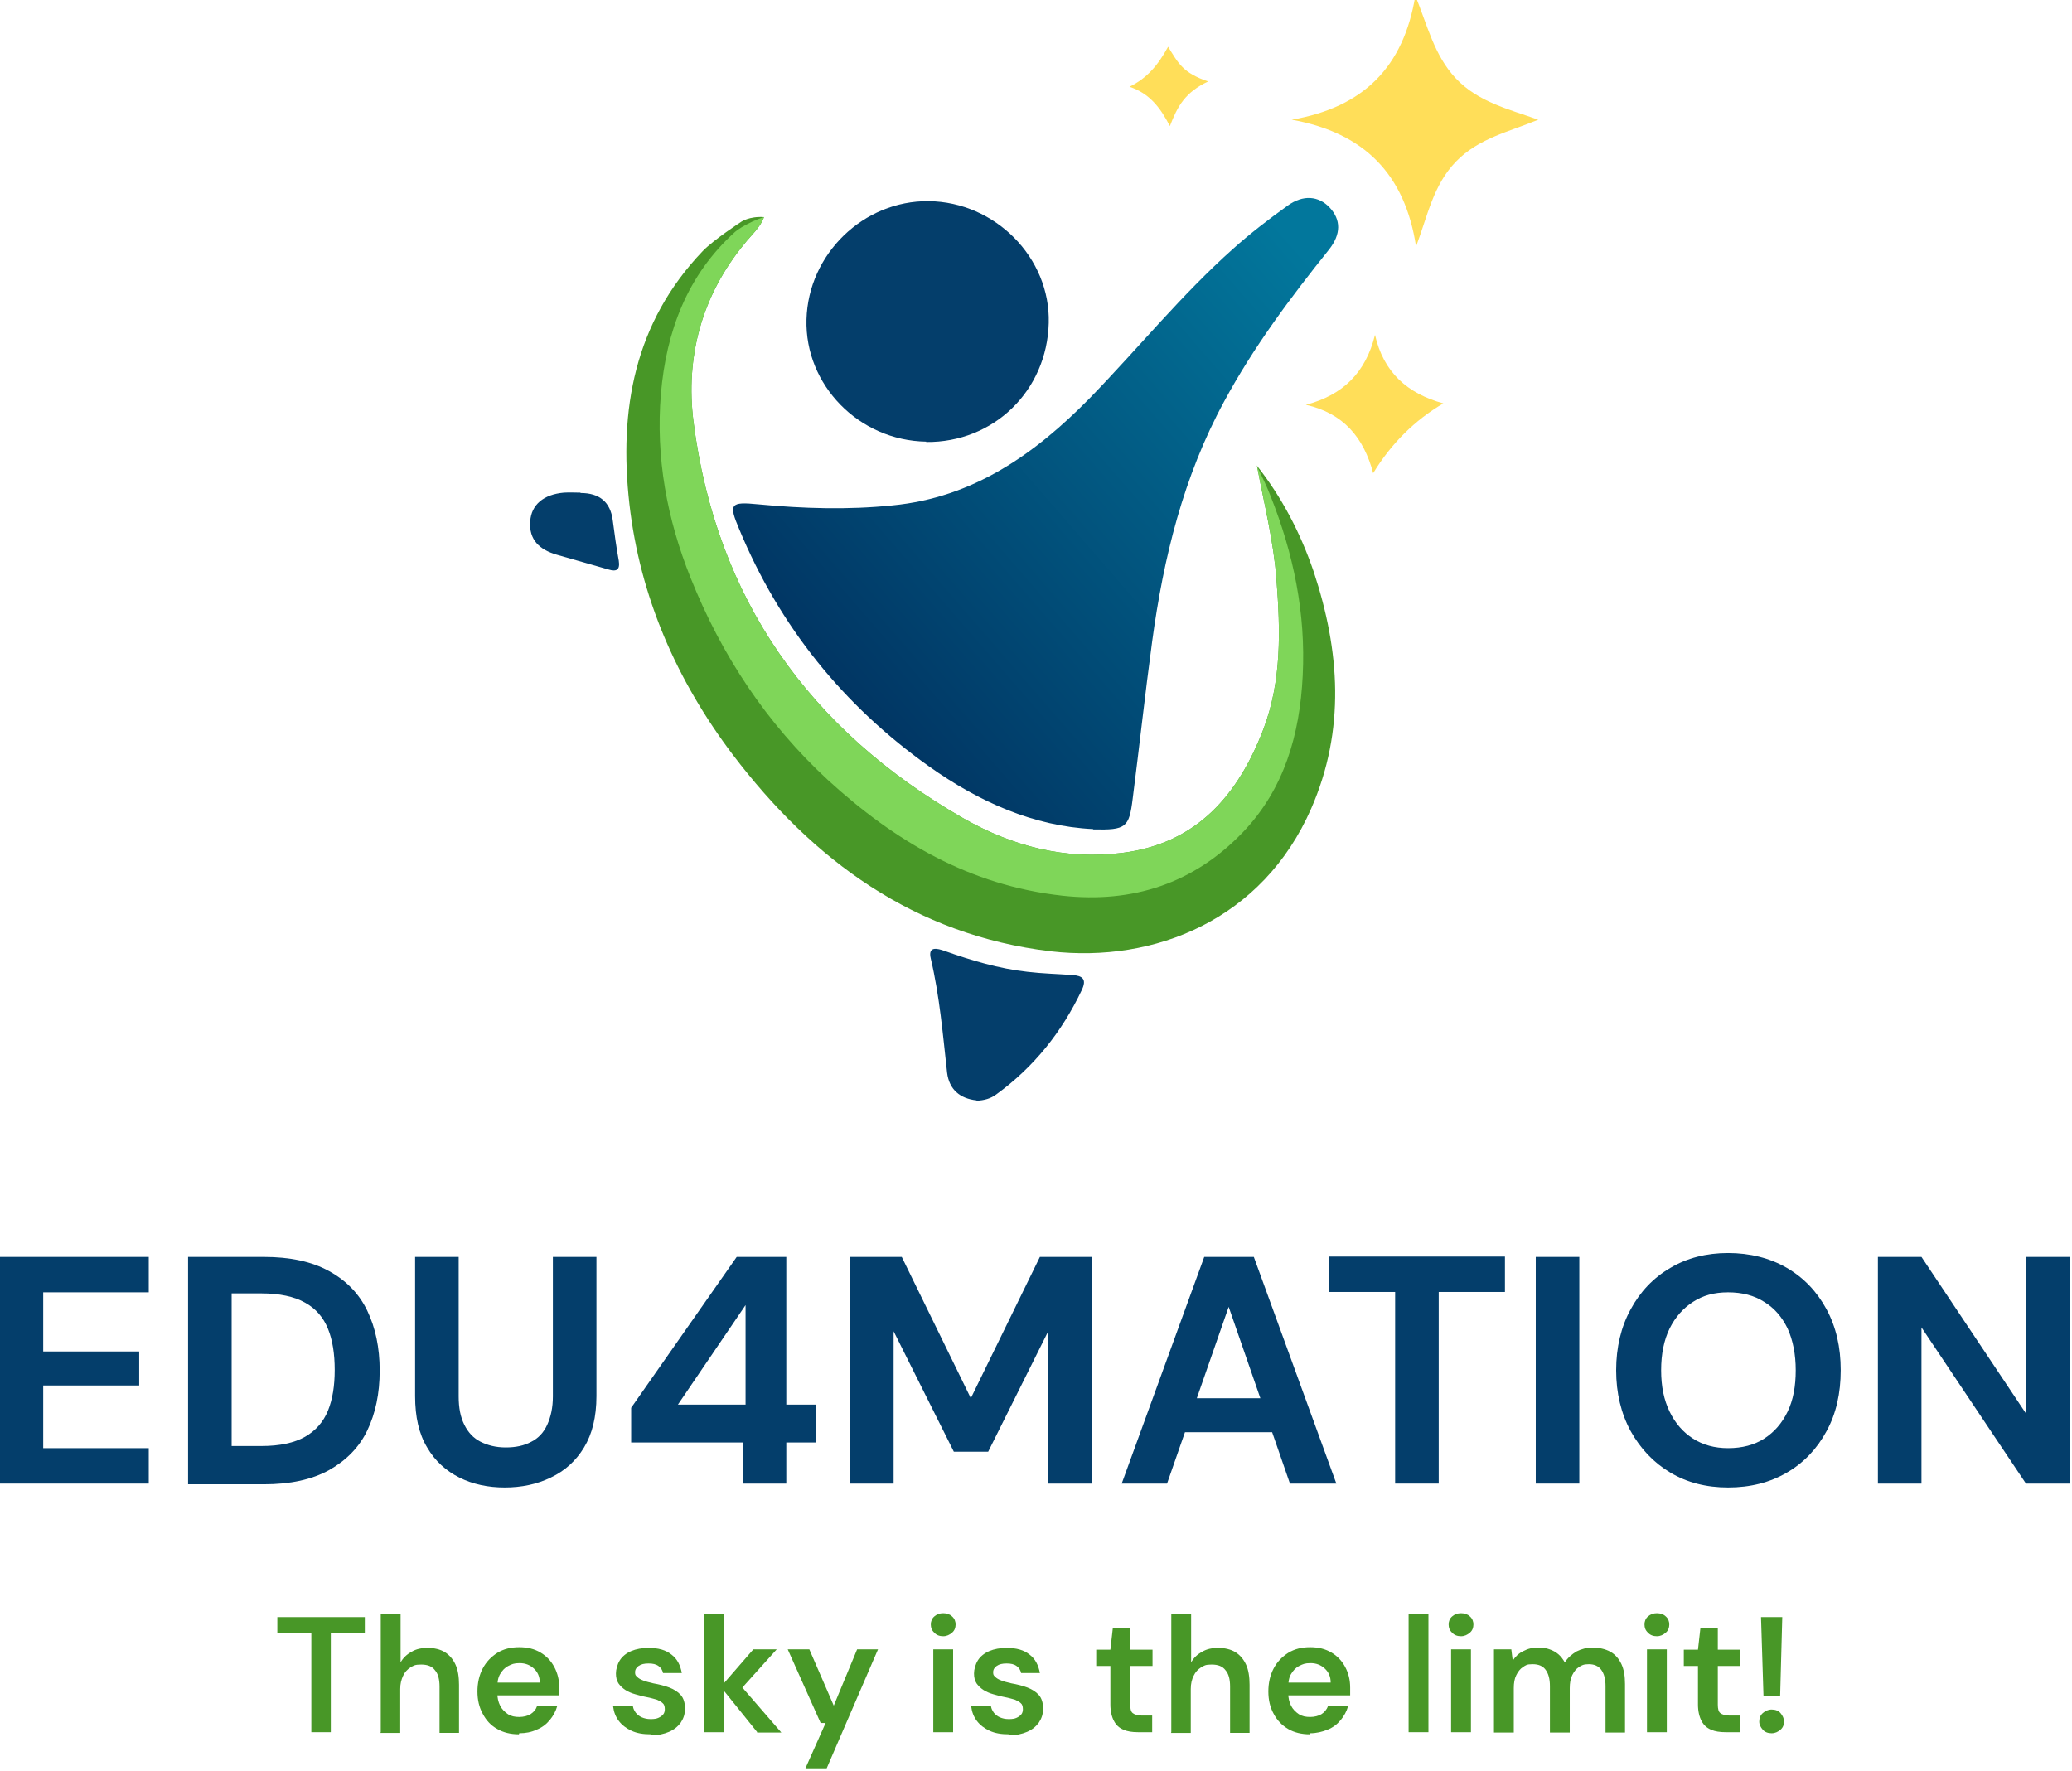 <?xml version="1.0" encoding="UTF-8"?>
<svg xmlns="http://www.w3.org/2000/svg" xmlns:xlink="http://www.w3.org/1999/xlink" version="1.1" viewBox="248 290 585 500">
  <defs>
    <style>
      .cls-1 {
      fill: none;
      }

      .cls-2 {
      fill: url(#linear-gradient);
      }

      .cls-3 {
      fill: #489727;
      }

      .cls-4 {
      fill: #043e6b;
      }

      .cls-5 {
      fill: #ffde59;
      }

      .cls-6 {
      fill: #7fd659;
      }

      .cls-7 {
      display: none;
      fill: #7ed758;
      }

      .cls-8 {
      clip-path: url(#clippath);
      }
    </style>
    <clipPath id="clippath">
      <path class="cls-1" d="M602.8,421.4c7.2,9.1,12.4,19.2,16.1,30,7.4,22.4,9,44.7-.7,66.9-13.7,31.3-44.1,43.7-73.6,40.3-38.4-4.6-67-25.6-89.7-55.5-15.8-20.9-26.2-44.5-29.2-70.8-3-26.6,1.4-51.2,20.7-71.4,3.2-3.3,7-5.9,10.9-8.3,1.8-1.1,3.9-2.7,6.4-1.3-1,2.9-3.7,5.2-5.5,7.5-12.1,14.7-16.7,32-14.4,50.3,6.4,50,32.7,87,76.1,111.9,13.8,7.9,28.9,11.9,45.1,9.8,21-2.7,32.6-16.4,39.7-34.9,5.2-13.7,4.8-27.9,3.7-42.2-.8-10.9-3.5-21.4-5.5-32.1Z"/>
    </clipPath>
    <linearGradient id="linear-gradient" x1="477" y1="506.7" x2="628.1" y2="375.5" gradientUnits="userSpaceOnUse">
      <stop offset="0" stop-color="#012e5d"/>
      <stop offset="1" stop-color="#02779c"/>
    </linearGradient>
  </defs>
  <!-- Generator: Adobe Illustrator 28.7.1, SVG Export Plug-In . SVG Version: 1.2.0 Build 142)  -->
  <g>
    <g id="Layer_1">
      <g>
        <g>
          <path class="cls-3" d="M602.8,421.4c7.2,9.1,12.4,19.2,16.1,30,7.4,22.4,9,44.7-.7,66.9-13.7,31.3-44.1,43.7-73.6,40.3-38.4-4.6-67-25.6-89.7-55.5-15.8-20.9-26.2-44.5-29.2-70.8-3-26.6,1.4-51.2,20.7-71.4,3.2-3.3,10.9-8.3,10.9-8.3,0,0,2.3-1.6,6.4-1.3-1,2.9-3.7,5.2-5.5,7.5-12.1,14.7-16.7,32-14.4,50.3,6.4,50,32.7,87,76.1,111.9,13.8,7.9,28.9,11.9,45.1,9.8,21-2.7,32.6-16.4,39.7-34.9,5.2-13.7,4.8-27.9,3.7-42.2-.8-10.9-3.5-21.4-5.5-32.1Z"/>
          <g class="cls-8">
            <path class="cls-7" d="M437.7,400c2-14.5,6.7-29.1,16-37.1s5.6-4.9,9-2-1,7.4-2.9,11.2c-5.7,10.9-7.5,23.3-6,35.5,5.9,46.1,30.1,80.2,70.2,103.2,12.7,7.3,26.7,10.9,41.6,9.1,19.4-2.5,30.1-15.1,36.6-32.2,4.8-12.6,4.4-25.7,3.4-38.9-.7-10-3.2-19.7-5-29.6,6.7,8.4,11.5,17.7,14.8,27.7,6.9,20.6,8.3,41.3-.7,61.7-12.7,28.8-40.7,40.3-67.9,37.1-35.4-4.2-61.8-23.6-82.7-51.2-14.6-19.3-24.2-41-26.9-65.3-3.3-29.9,2-61.5,28.3-79.8"/>
            <path class="cls-6" d="M602.8,421.4c1.8,3.8,2.9,6,3.9,8.6,6.5,16.3,10,33.2,9.1,50.8-.8,16.5-5.2,32-16.9,44.2-13.8,14.4-31,20.1-51,17.9-26.2-2.9-47.3-15.4-66.2-32.7-17.3-16-30-35.2-38.7-57-6.7-16.7-9.9-34-8.4-52,1.5-17.6,7.4-33.5,20.9-45.7,1.5-1.4,8-4.9,10.5-4.4-3.5,5.7-9.2,11-12,17.2-7.5,16.5-10.4,34.1-6.3,51.4,11,46.6,35,81.6,78.2,102.8,13.3,6.5,27.7,9.4,42.4,6.3,17.5-3.7,28.1-15.5,34.9-31.4,6.1-14.3,4.5-29.2,3.3-44.4-.8-10.5-1.3-20.9-4.3-31-.2-.7-.8-1.6,0-2.5,1.4.2.3.6.5,1.9Z"/>
          </g>
          <path class="cls-5" d="M682.3,323.8c-8.2,3.4-16.8,5.2-23.2,11.8-6.5,6.7-8,15.3-11.3,24-3.1-20.3-14.5-32.1-35.1-35.8,20.3-3.5,31.6-14.9,34.9-35,3.4,8.3,5.3,16.8,11.4,23.3,6.3,6.7,14.9,8.7,23.3,11.7Z"/>
          <path class="cls-5" d="M636.2,384.5c2.4,10.6,9.1,16.6,19.3,19.4q-12.2,7.2-19.8,19.7c-2.7-10.1-8.4-16.9-19-19.3,10.6-2.8,16.9-9.2,19.5-19.7Z"/>
          <g>
            <path class="cls-2" d="M556.6,524.1c-16.8-.8-32.2-7.7-46.3-17.7-24.2-17.2-42.2-39.5-53.6-67-3-7.1-2.6-7.8,5.4-7,12.6,1.2,25.3,1.6,37.9.3,22.8-2.2,40.2-14.5,55.7-30.3,13.6-14,25.9-29.2,40.5-42.2,4.8-4.3,10-8.3,15.3-12.1,4.4-3.2,8.8-2.8,11.9.5,3.2,3.4,3.3,7.5-.2,11.9-10.9,13.6-21.3,27.5-29.6,42.9-11.5,21.2-17.1,44.1-20.3,67.7-2,14.8-3.6,29.6-5.5,44.4-1,8.2-1.9,8.9-11.1,8.7Z"/>
            <path class="cls-4" d="M509.5,414.7c-19-.3-34.3-16-33.8-34.5.5-18.5,16.1-33.6,34.5-33.4,18.8.2,34.4,16,33.9,34.4-.5,19.2-15.6,33.8-34.6,33.6Z"/>
            <path class="cls-4" d="M523.7,600.7c-4.6-.5-7.7-3-8.3-7.8-1.2-10.8-2.1-21.6-4.6-32.2-.9-3.7,1.9-2.9,3.9-2.2,7.6,2.7,15.3,5,23.4,5.9,4.2.5,8.4.6,12.6.9,3,.2,4.2,1.2,2.7,4.3-5.6,11.8-13.5,21.7-24.1,29.4-1.6,1.2-3.4,1.7-5.6,1.8Z"/>
            <path class="cls-4" d="M411.9,429.2q8.1,0,9.1,7.7c.5,3.8,1,7.6,1.7,11.4.4,2.6-.6,3.2-2.9,2.5-4.9-1.4-9.8-2.8-14.7-4.2-4.7-1.4-7.8-4.1-7.4-9.4.3-4.7,3.8-7.6,9.5-8.1,1.6-.1,3.2,0,4.7,0Z"/>
          </g>
          <path class="cls-5" d="M589.1,313c-6.5,3.1-8.6,6.9-10.8,12.6-2.7-5.2-5.7-9.2-11.4-11.1,4.9-2.4,8-6,10.9-11.3,2.9,4.7,4.2,7.4,11.3,9.8Z"/>
        </g>
        <g>
          <path class="cls-4" d="M247.8,708.9v-64h42.2v10h-29.8v16.7h27.1v9.6h-27.1v17.7h29.8v10h-42.2Z"/>
          <path class="cls-4" d="M301.1,708.9v-64h21.4c7.4,0,13.5,1.3,18.4,4,4.9,2.7,8.5,6.4,10.8,11.2,2.3,4.8,3.5,10.4,3.5,16.9s-1.2,12.1-3.5,16.9c-2.3,4.8-6,8.5-10.8,11.2-4.9,2.7-11,4-18.4,4h-21.4ZM313.4,698.3h8.4c5.2,0,9.3-.9,12.3-2.6,3-1.7,5.2-4.2,6.5-7.4,1.3-3.2,1.9-7,1.9-11.5s-.6-8.4-1.9-11.6c-1.3-3.2-3.4-5.7-6.5-7.4-3-1.7-7.2-2.6-12.3-2.6h-8.4v42.9Z"/>
          <path class="cls-4" d="M390.5,710c-4.7,0-9-.9-12.8-2.8-3.8-1.9-6.9-4.7-9.1-8.5-2.3-3.8-3.4-8.6-3.4-14.5v-39.3h12.3v39.4c0,3.2.5,5.8,1.6,8,1.1,2.2,2.6,3.8,4.6,4.8,2,1,4.3,1.6,7.1,1.6s5.2-.5,7.2-1.6c2-1,3.5-2.6,4.5-4.8,1-2.2,1.6-4.8,1.6-8v-39.4h12.3v39.3c0,5.9-1.2,10.7-3.5,14.5-2.3,3.8-5.4,6.6-9.4,8.5-3.9,1.9-8.3,2.8-13,2.8Z"/>
          <path class="cls-4" d="M457.7,708.9v-11.6h-31.5v-9.8l29.8-42.6h14v41.7h8.3v10.7h-8.3v11.6h-12.3ZM439.4,686.6h19.1v-28.1l-19.1,28.1Z"/>
          <path class="cls-4" d="M487.9,708.9v-64h14.7l19.5,39.9,19.5-39.9h14.7v64h-12.3v-43.1l-17,34.1h-9.7l-17-34v43h-12.3Z"/>
          <path class="cls-4" d="M564.7,708.9l23.3-64h14l23.3,64h-13.1l-17.3-49.9-17.4,49.9h-12.9ZM574.9,694.4l3.3-9.6h32.6l3.2,9.6h-39.1Z"/>
          <path class="cls-4" d="M641.9,708.9v-54.1h-18.7v-10h49.7v10h-18.7v54.1h-12.3Z"/>
          <path class="cls-4" d="M681.6,708.9v-64h12.3v64h-12.3Z"/>
          <path class="cls-4" d="M735.9,710c-6.2,0-11.6-1.4-16.3-4.2-4.7-2.8-8.4-6.7-11.2-11.7-2.7-5-4.1-10.7-4.1-17.2s1.4-12.3,4.1-17.2c2.7-5,6.4-8.9,11.2-11.7,4.7-2.8,10.2-4.2,16.3-4.2s11.8,1.4,16.6,4.2c4.8,2.8,8.5,6.7,11.2,11.7,2.7,5,4,10.7,4,17.2s-1.3,12.3-4,17.2c-2.7,5-6.4,8.9-11.2,11.7-4.8,2.8-10.3,4.2-16.6,4.2ZM735.9,698.9c4,0,7.4-.9,10.2-2.7,2.8-1.8,5-4.3,6.6-7.6,1.6-3.3,2.3-7.2,2.3-11.7s-.8-8.5-2.3-11.8c-1.6-3.3-3.8-5.8-6.6-7.5-2.8-1.8-6.2-2.7-10.2-2.7s-7.1.9-9.9,2.7c-2.8,1.8-5,4.3-6.6,7.5-1.6,3.3-2.4,7.2-2.4,11.8s.8,8.4,2.4,11.7c1.6,3.3,3.8,5.8,6.6,7.6,2.8,1.8,6.1,2.7,9.9,2.7Z"/>
          <path class="cls-4" d="M778.2,708.9v-64h12.3l29.5,44.2v-44.2h12.3v64h-12.3l-29.5-44.1v44.1h-12.3Z"/>
        </g>
        <g>
          <path class="cls-3" d="M335.9,779.1v-28h-9.6v-4.5h24.7v4.5h-9.6v28h-5.5Z"/>
          <path class="cls-3" d="M355.5,779.1v-33.4h5.6v13.7c.7-1.3,1.8-2.3,3.1-3,1.3-.8,2.8-1.1,4.6-1.1s3.5.4,4.8,1.2c1.3.8,2.3,2,3,3.5.7,1.5,1,3.5,1,5.7v13.6h-5.5v-13.1c0-2-.4-3.6-1.3-4.6-.8-1.1-2.1-1.6-3.9-1.6s-2.1.3-3,.8c-.9.6-1.6,1.3-2.1,2.4s-.8,2.2-.8,3.7v12.4h-5.6Z"/>
          <path class="cls-3" d="M394.5,779.7c-2.3,0-4.4-.5-6.1-1.5-1.8-1-3.1-2.4-4.1-4.3-1-1.8-1.5-3.9-1.5-6.3s.5-4.6,1.5-6.5,2.4-3.3,4.1-4.4c1.8-1.1,3.8-1.6,6.2-1.6s4.3.5,6,1.5c1.7,1,3,2.4,3.9,4.1.9,1.7,1.4,3.6,1.4,5.8v1c0,.4,0,.8,0,1.2h-19v-3.6h13.5c0-1.7-.6-3-1.7-4-1.1-1-2.4-1.5-4-1.5s-2.2.3-3.2.8c-1,.5-1.7,1.3-2.3,2.3-.6,1-.8,2.3-.8,3.9v1.3c0,1.5.3,2.7.8,3.7.5,1,1.3,1.8,2.2,2.4s2,.8,3.2.8,2.4-.3,3.2-.8c.9-.6,1.5-1.3,1.8-2.2h5.7c-.4,1.4-1.1,2.7-2.1,3.9-1,1.2-2.2,2.1-3.7,2.7-1.5.7-3.1,1-4.9,1Z"/>
          <path class="cls-3" d="M431.7,779.7c-2.1,0-3.9-.3-5.4-1-1.5-.7-2.7-1.6-3.6-2.8-.9-1.2-1.4-2.5-1.6-4.1h5.6c.1.7.4,1.2.8,1.8.4.5,1,1,1.7,1.3.7.3,1.5.5,2.5.5s1.7-.1,2.3-.4c.6-.3,1-.6,1.3-1,.3-.4.4-.9.4-1.4,0-.8-.2-1.4-.6-1.7-.4-.4-1-.7-1.7-1-.8-.2-1.7-.5-2.8-.7-1.1-.2-2.1-.5-3.2-.8-1.1-.3-2-.7-2.8-1.2-.8-.5-1.5-1.2-2-1.9-.5-.8-.7-1.7-.7-2.8s.4-2.6,1.1-3.7c.7-1.1,1.8-2,3.2-2.6,1.4-.6,3.1-.9,4.9-.9,2.8,0,4.9.6,6.5,1.9,1.6,1.2,2.5,3,2.9,5.2h-5.3c-.2-.9-.6-1.5-1.3-2s-1.6-.7-2.8-.7-2.1.2-2.8.7c-.6.4-1,1-1,1.8s.2.9.6,1.3c.4.4.9.7,1.7,1,.7.3,1.6.5,2.8.8,1.7.3,3.3.7,4.6,1.2,1.3.5,2.4,1.2,3.2,2.1.8.9,1.2,2.2,1.2,3.8s-.4,2.8-1.2,4c-.8,1.1-1.9,2-3.3,2.6-1.4.6-3.1,1-5.1,1Z"/>
          <path class="cls-3" d="M446.7,779.1v-33.4h5.6v33.4h-5.6ZM461.8,779.1l-10.3-12.8,9.2-10.6h6.6l-11.6,12.9v-4.3s12.9,14.9,12.9,14.9h-6.9Z"/>
          <path class="cls-3" d="M475.4,789.3l5.7-12.8h-1.4l-9.3-20.8h6.1l6.9,15.9,6.6-15.9h5.9l-14.5,33.6h-5.9Z"/>
          <path class="cls-3" d="M514.3,752c-1,0-1.9-.3-2.5-1-.7-.6-1-1.4-1-2.3s.3-1.7,1-2.3c.7-.6,1.5-.9,2.5-.9s1.9.3,2.5.9c.7.6,1,1.4,1,2.3s-.3,1.7-1,2.3c-.7.6-1.5,1-2.5,1ZM511.5,779.1v-23.4h5.6v23.4h-5.6Z"/>
          <path class="cls-3" d="M532.8,779.7c-2.1,0-3.9-.3-5.4-1-1.5-.7-2.7-1.6-3.6-2.8-.9-1.2-1.4-2.5-1.6-4.1h5.6c.1.7.4,1.2.8,1.8.4.5,1,1,1.7,1.3.7.3,1.5.5,2.5.5s1.7-.1,2.3-.4c.6-.3,1-.6,1.3-1,.3-.4.4-.9.4-1.4,0-.8-.2-1.4-.6-1.7-.4-.4-1-.7-1.7-1-.8-.2-1.7-.5-2.8-.7-1.1-.2-2.1-.5-3.2-.8-1.1-.3-2-.7-2.8-1.2-.8-.5-1.5-1.2-2-1.9-.5-.8-.7-1.7-.7-2.8s.4-2.6,1.1-3.7c.7-1.1,1.8-2,3.2-2.6,1.4-.6,3.1-.9,4.9-.9,2.8,0,4.9.6,6.5,1.9,1.6,1.2,2.5,3,2.9,5.2h-5.3c-.2-.9-.6-1.5-1.3-2s-1.6-.7-2.8-.7-2.1.2-2.8.7c-.6.4-1,1-1,1.8s.2.9.6,1.3c.4.4.9.7,1.7,1,.7.3,1.6.5,2.8.8,1.7.3,3.3.7,4.6,1.2,1.3.5,2.4,1.2,3.2,2.1.8.9,1.2,2.2,1.2,3.8s-.4,2.8-1.2,4c-.8,1.1-1.9,2-3.3,2.6-1.4.6-3.1,1-5.1,1Z"/>
          <path class="cls-3" d="M569.3,779.1c-1.6,0-3-.2-4.1-.7-1.2-.5-2.1-1.3-2.7-2.5-.6-1.1-1-2.7-1-4.6v-10.9h-4v-4.6h4l.7-6.2h4.9v6.2h6.3v4.6h-6.3v10.9c0,1.2.2,2,.7,2.4.5.4,1.4.7,2.6.7h2.9v4.7h-4Z"/>
          <path class="cls-3" d="M578.7,779.1v-33.4h5.6v13.7c.7-1.3,1.8-2.3,3.1-3,1.3-.8,2.8-1.1,4.6-1.1s3.5.4,4.8,1.2c1.3.8,2.3,2,3,3.5.7,1.5,1,3.5,1,5.7v13.6h-5.5v-13.1c0-2-.4-3.6-1.3-4.6-.8-1.1-2.1-1.6-3.9-1.6s-2.1.3-3,.8c-.9.6-1.6,1.3-2.1,2.4-.5,1-.8,2.2-.8,3.7v12.4h-5.6Z"/>
          <path class="cls-3" d="M617.8,779.7c-2.3,0-4.4-.5-6.1-1.5s-3.1-2.4-4.1-4.3c-1-1.8-1.5-3.9-1.5-6.3s.5-4.6,1.5-6.5,2.4-3.3,4.1-4.4c1.8-1.1,3.8-1.6,6.2-1.6s4.3.5,6,1.5c1.7,1,3,2.4,3.9,4.1.9,1.7,1.4,3.6,1.4,5.8v1c0,.4,0,.8,0,1.2h-19v-3.6h13.5c0-1.7-.6-3-1.7-4s-2.4-1.5-4-1.5-2.2.3-3.2.8c-1,.5-1.7,1.3-2.3,2.3-.6,1-.8,2.3-.8,3.9v1.3c0,1.5.3,2.7.8,3.7.5,1,1.3,1.8,2.2,2.4.9.6,2,.8,3.2.8s2.4-.3,3.2-.8,1.5-1.3,1.8-2.2h5.7c-.4,1.4-1.1,2.7-2.1,3.9-1,1.2-2.2,2.1-3.7,2.7s-3.1,1-4.9,1Z"/>
          <path class="cls-3" d="M645.7,779.1v-33.4h5.6v33.4h-5.6Z"/>
          <path class="cls-3" d="M660.5,752c-1,0-1.9-.3-2.5-1-.7-.6-1-1.4-1-2.3s.3-1.7,1-2.3c.7-.6,1.5-.9,2.5-.9s1.9.3,2.5.9c.7.6,1,1.4,1,2.3s-.3,1.7-1,2.3c-.7.6-1.5,1-2.5,1ZM657.7,779.1v-23.4h5.6v23.4h-5.6Z"/>
          <path class="cls-3" d="M669.8,779.1v-23.4h4.9l.4,3.2c.7-1.1,1.7-2.1,3-2.7,1.3-.7,2.6-1,4.2-1s2.3.2,3.2.5c.9.3,1.8.8,2.5,1.4.7.6,1.3,1.4,1.8,2.3.8-1.3,2-2.3,3.3-3.1,1.4-.7,2.9-1.1,4.6-1.1s3.6.4,5,1.2c1.4.8,2.4,2,3.1,3.5.7,1.5,1,3.4,1,5.6v13.7h-5.5v-13.1c0-2-.4-3.5-1.2-4.6s-2-1.6-3.5-1.6-2,.3-2.8.8c-.8.5-1.4,1.3-1.9,2.3-.5,1-.7,2.2-.7,3.7v12.5h-5.6v-13.1c0-2-.4-3.5-1.2-4.6s-2-1.6-3.7-1.6-1.9.3-2.7.8c-.8.5-1.4,1.3-1.9,2.3s-.7,2.2-.7,3.7v12.5h-5.6Z"/>
          <path class="cls-3" d="M715.8,752c-1,0-1.9-.3-2.5-1-.7-.6-1-1.4-1-2.3s.3-1.7,1-2.3c.7-.6,1.5-.9,2.5-.9s1.9.3,2.5.9c.7.6,1,1.4,1,2.3s-.3,1.7-1,2.3c-.7.6-1.5,1-2.5,1ZM713,779.1v-23.4h5.6v23.4h-5.6Z"/>
          <path class="cls-3" d="M735.2,779.1c-1.6,0-3-.2-4.1-.7-1.2-.5-2.1-1.3-2.7-2.5-.6-1.1-1-2.7-1-4.6v-10.9h-4v-4.6h4l.7-6.2h4.9v6.2h6.3v4.6h-6.3v10.9c0,1.2.2,2,.7,2.4.5.4,1.4.7,2.6.7h2.9v4.7h-4Z"/>
          <path class="cls-3" d="M748.2,779.4c-1,0-1.9-.3-2.5-1s-1-1.4-1-2.3.3-1.8,1-2.4,1.5-1,2.5-1,1.9.3,2.5,1,1,1.5,1,2.4-.3,1.7-1,2.3-1.5,1-2.5,1ZM745.9,768.9l-.7-22.3h6l-.6,22.3h-4.7Z"/>
        </g>
      </g>
    </g>
  </g>
</svg>

